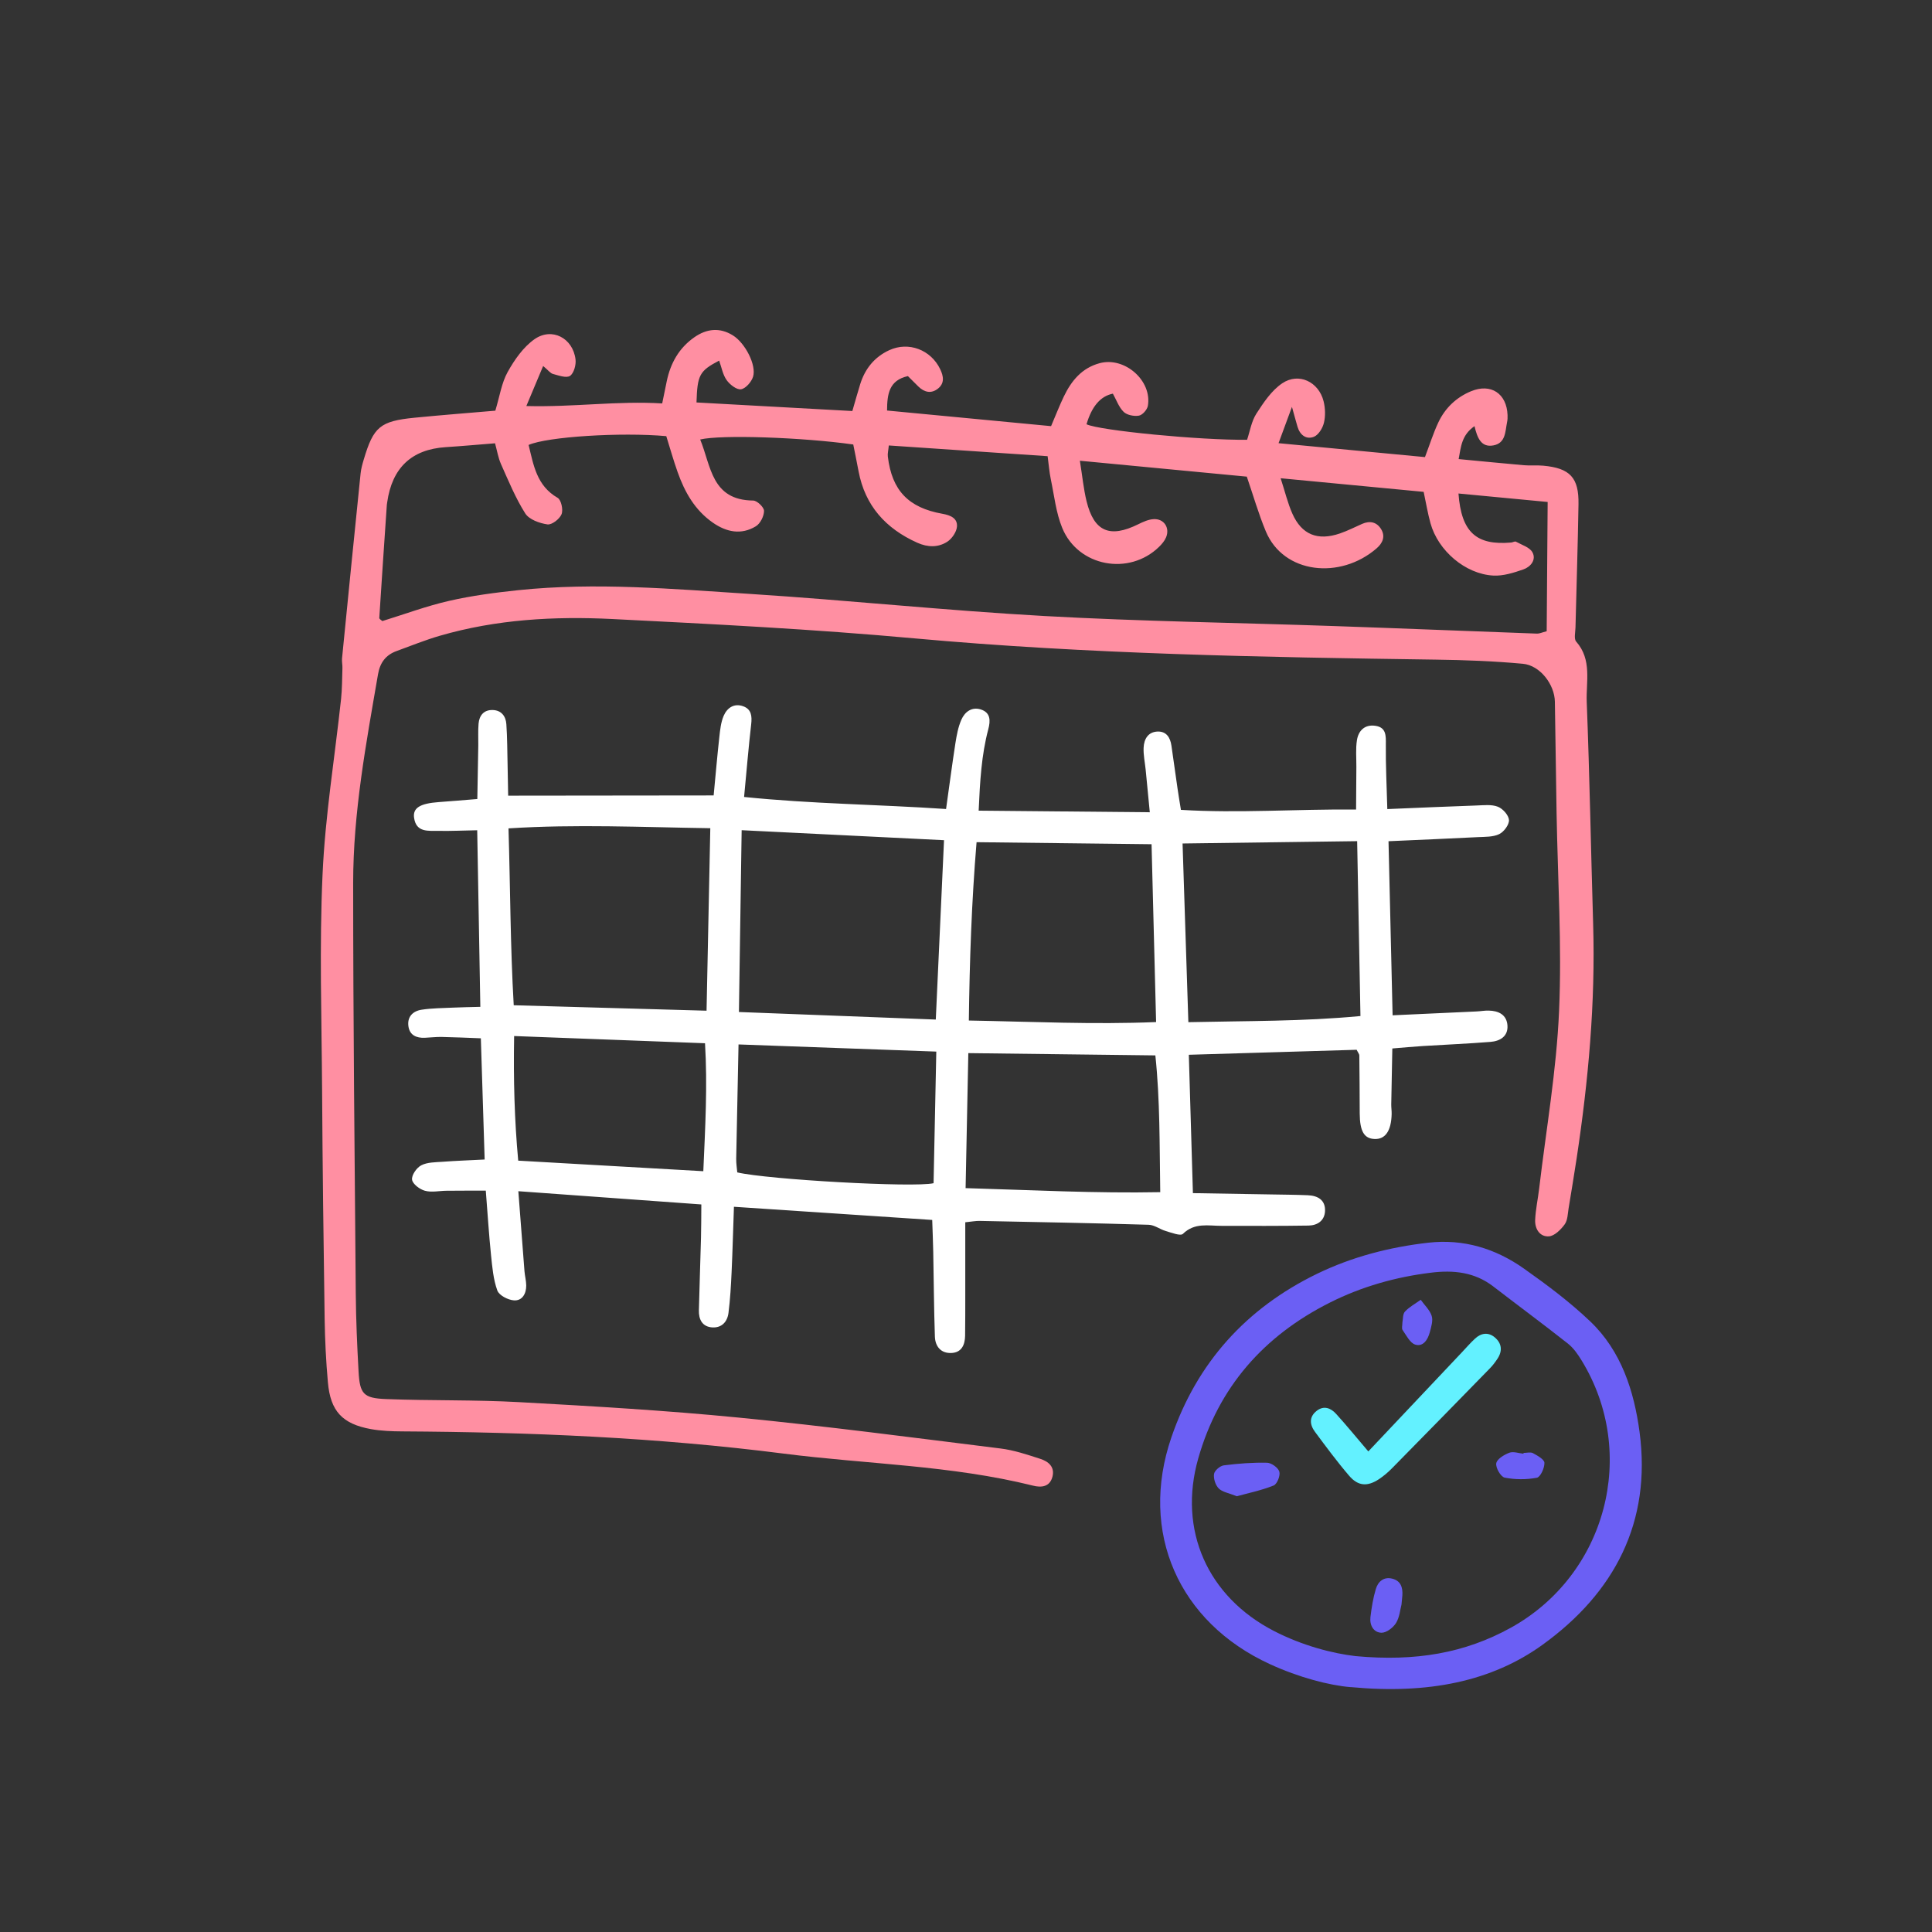 <?xml version="1.0" encoding="UTF-8"?> <svg xmlns="http://www.w3.org/2000/svg" id="Layer_1" data-name="Layer 1" viewBox="0 0 340.16 340.16"><rect x="0" y="0" width="340.16" height="340.16" fill="#333333" stroke="none"/><defs><style> .cls-1 { fill: #ff8fa2; } .cls-2 { fill: #63f1ff; } .cls-3 { fill: #6b5ff4; } .cls-4 { fill: #fff; } </style></defs><path class="cls-1" d="M87.21,72.31c.77-2.55,1.1-4.89,2.17-6.81,1.2-2.16,2.76-4.39,4.73-5.78,3.08-2.15,6.77-.19,7.22,3.56.12.96-.29,2.44-.97,2.9-.65.43-2-.07-3-.34-.46-.12-.82-.64-1.73-1.4-1,2.37-1.84,4.36-2.96,7.05,8.33.22,15.99-.94,23.92-.46.31-1.5.55-2.7.8-3.9.66-3.18,2.15-5.85,4.85-7.74,2.17-1.52,4.47-1.78,6.78-.35,2.16,1.32,4.2,5.24,3.57,7.29-.28.91-1.3,2.08-2.12,2.21-.76.12-1.97-.82-2.53-1.61-.68-.95-.89-2.24-1.32-3.44-3.47,1.82-3.84,2.52-3.99,7.37,9.11.5,18.22,1.01,27.44,1.51.52-1.78.93-3.27,1.39-4.75.85-2.71,2.52-4.77,5.1-5.96,3.41-1.58,7.34-.07,8.97,3.33.61,1.26.81,2.51-.42,3.46-1.19.92-2.39.61-3.43-.41-.6-.59-1.19-1.18-1.83-1.82-3.33.74-3.65,3.17-3.67,6.06,9.61.91,19.14,1.82,28.88,2.75.81-1.89,1.46-3.58,2.24-5.21,1.33-2.77,3.18-5.04,6.33-5.88,4.39-1.17,9.24,3.07,8.47,7.52-.12.67-.94,1.61-1.57,1.72-.85.15-2.1-.09-2.69-.66-.86-.84-1.29-2.13-1.9-3.21q-3.25.65-4.64,5.39c2.28,1.1,20.02,2.83,28.27,2.73.5-1.48.76-3.23,1.63-4.59,1.27-1.97,2.68-4.09,4.57-5.36,2.9-1.95,6.42-.25,7.27,3.17.3,1.2.35,2.59.06,3.79-.22.94-.96,2.15-1.78,2.47-1.33.52-2.44-.31-2.87-1.77-.24-.8-.45-1.61-.98-3.5-.98,2.65-1.61,4.37-2.36,6.39,8.98.86,17.41,1.66,25.78,2.45.83-2.18,1.46-4.21,2.36-6.12,1.19-2.52,3.16-4.4,5.74-5.47,3.52-1.46,6.3.41,6.44,4.2.02.42,0,.86-.09,1.27-.33,1.63-.23,3.65-2.39,4.06-2.17.41-2.85-1.32-3.34-3.39-2.28,1.58-2.39,3.66-2.79,5.8,3.93.37,7.7.75,11.48,1.08,1.13.1,2.28-.02,3.4.08,4.71.43,6.3,2.09,6.22,6.78-.12,7.24-.35,14.47-.53,21.71-.02.84-.3,1.99.12,2.48,2.83,3.2,1.72,7.07,1.86,10.64.51,13.04.74,26.1,1.13,39.14.41,13.82-.84,27.52-2.9,41.16-.45,2.95-.93,5.89-1.42,8.83-.16.98-.16,2.12-.7,2.85-.67.92-1.78,2.03-2.77,2.1-1.6.11-2.49-1.31-2.42-2.89.08-1.84.48-3.65.7-5.49,1.23-10.43,3.06-20.83,3.51-31.3.51-11.6-.24-23.25-.44-34.88-.11-6.53-.2-13.05-.3-19.58-.05-3.02-2.6-6.39-5.63-6.67-5.08-.47-10.19-.66-15.29-.73-30.67-.43-61.32-.97-91.9-3.75-17.67-1.61-35.41-2.51-53.13-3.4-10.22-.51-20.44.06-30.38,2.95-2.58.75-5.08,1.77-7.61,2.69-1.9.69-2.91,2.04-3.26,4.07-2.1,12.18-4.38,24.36-4.38,36.75,0,24.13.26,48.26.46,72.38.04,4.54.24,9.08.49,13.62.22,3.97.84,4.73,4.87,4.88,7.8.3,15.62.11,23.41.54,12.9.71,25.8,1.46,38.65,2.72,15.4,1.51,30.74,3.53,46.1,5.44,2.37.29,4.7,1.08,6.99,1.82,1.41.45,2.61,1.4,2.15,3.16-.47,1.8-1.97,1.93-3.43,1.56-14.41-3.59-29.26-3.77-43.9-5.64-22.29-2.85-44.7-3.78-67.15-3.91-1.84-.01-3.71-.08-5.51-.4-5.05-.92-7.13-3.16-7.58-8.26-.33-3.67-.51-7.37-.57-11.05-.2-13.48-.37-26.97-.45-40.45-.08-12.63-.49-25.28.08-37.89.46-10.32,2.15-20.59,3.26-30.89.19-1.8.18-3.63.24-5.45.02-.57-.12-1.14-.07-1.7,1.07-10.86,2.16-21.72,3.27-32.58.09-.84.32-1.67.57-2.49,1.7-5.71,2.88-6.71,8.89-7.31,4.77-.47,9.55-.84,14.22-1.24ZM225.47,84.18c.78,2.39,1.25,4.41,2.08,6.27,1.65,3.7,4.45,4.81,8.37,3.47,1.34-.46,2.61-1.11,3.9-1.68,1.36-.6,2.57-.34,3.34.91.81,1.31.26,2.5-.79,3.4-6.4,5.54-16.37,4.5-19.5-2.99-1.3-3.12-2.23-6.39-3.35-9.64-9.51-.91-19.16-1.82-29.39-2.8.44,2.74.65,4.98,1.18,7.14,1.31,5.34,4.09,6.52,9.08,4.05.87-.43,1.83-.87,2.76-.91,1.8-.08,2.85,1.53,2.16,3.2-.26.63-.75,1.2-1.24,1.68-5.26,5.14-14.23,3.5-17.04-3.31-1.11-2.7-1.42-5.75-2.03-8.65-.25-1.21-.34-2.46-.55-4-9.45-.64-18.63-1.26-27.96-1.89-.08.88-.24,1.44-.17,1.97.72,5.94,3.6,8.99,9.61,10.06,1.42.25,2.67.78,2.56,2.25-.07.94-.87,2.12-1.69,2.66-1.62,1.05-3.45,1.01-5.29.19-5.55-2.49-9.2-6.5-10.35-12.6-.3-1.62-.64-3.24-.93-4.7-8.9-1.26-23.27-1.76-26.95-.88,1.93,4.69,1.97,10.68,9.33,10.75.69,0,1.92,1.19,1.91,1.82,0,.93-.66,2.24-1.44,2.71-2.57,1.56-5.15,1.04-7.56-.63-3.18-2.21-4.97-5.39-6.22-8.93-.75-2.11-1.35-4.27-1.99-6.31-7.99-.72-20.96.1-24.24,1.55.87,3.54,1.41,7.18,5.11,9.31.63.36,1.01,2.11.69,2.89-.34.84-1.71,1.9-2.48,1.79-1.4-.2-3.23-.86-3.91-1.93-1.72-2.72-2.96-5.75-4.28-8.71-.49-1.11-.68-2.35-1.04-3.64-3.07.24-5.88.5-8.7.68q-9,.59-10.29,9.73c-.02.14-.05.28-.06.42-.45,6.64-.91,13.28-1.33,19.93-.01.17.36.37.54.54,3.92-1.21,7.78-2.65,11.76-3.56,3.99-.91,8.09-1.45,12.17-1.88,13.62-1.42,27.23-.21,40.82.66,17.28,1.11,34.52,2.93,51.81,3.89,17,.95,34.03,1.18,51.05,1.77,11.91.41,23.81.9,35.71,1.33.39.01.79-.19,1.68-.42.06-7.66.12-15.38.17-22.76-5.63-.54-10.63-1.01-15.7-1.49.5,6.85,3.17,9.17,9.29,8.63.28-.03.63-.25.82-.15,1.03.57,2.42.98,2.91,1.87.72,1.31-.32,2.57-1.58,3.01-1.7.59-3.55,1.18-5.3,1.09-4.94-.26-9.74-4.39-11.07-9.22-.49-1.76-.78-3.57-1.2-5.52-8.24-.78-16.38-1.56-25.22-2.4Z"></path><path class="cls-4" d="M244.3,142.45c5.76-.24,10.71-.46,15.66-.63,1.27-.04,2.65-.22,3.77.22.87.34,1.9,1.5,1.95,2.34.04.83-.89,2.08-1.72,2.48-1.08.52-2.47.47-3.74.53-5.07.26-10.15.47-15.75.72.24,10.28.48,20.26.72,30.65,5.22-.24,10.01-.46,14.79-.68.71-.03,1.42-.17,2.12-.15,1.74.03,3.17.72,3.31,2.6.14,1.94-1.31,2.78-2.99,2.91-3.96.32-7.93.48-11.9.73-1.68.11-3.36.26-5.38.43-.07,3.44-.14,6.67-.19,9.89,0,.57.09,1.14.07,1.7-.08,2.9-1.1,4.4-2.96,4.35-1.88-.05-2.64-1.35-2.66-4.49-.01-3.41-.03-6.81-.07-10.22,0-.25-.23-.5-.47-1-9.62.29-19.35.57-29.55.88.24,8.22.48,16.09.72,24.36,4.85.08,9.35.15,13.84.23,2.13.04,4.26.05,6.38.14,1.76.07,3.12.83,3.04,2.78-.07,1.68-1.32,2.53-2.88,2.56-5.11.08-10.21.06-15.32.05-2.36,0-4.76-.61-6.82,1.41-.43.42-1.99-.2-3-.49-1.03-.3-2.01-1.08-3.03-1.11-9.93-.3-19.87-.48-29.8-.68-.68-.01-1.37.13-2.49.24,0,4.33,0,8.54,0,12.75,0,2.41,0,4.83-.03,7.24-.03,1.57-.6,2.91-2.34,3.02-1.89.12-2.92-1.12-2.98-2.89-.17-4.96-.19-9.93-.29-14.9-.04-1.81-.11-3.63-.18-5.63-11.76-.78-23.17-1.54-34.91-2.32-.15,4.15-.24,7.82-.41,11.48-.11,2.41-.25,4.82-.55,7.21-.2,1.56-1.19,2.66-2.87,2.55-1.74-.12-2.38-1.4-2.34-2.99.1-4.26.26-8.51.37-12.77.05-1.81.04-3.63.06-5.89-10.74-.78-21.14-1.53-32.22-2.33.39,5.12.73,9.6,1.08,14.07.07.85.3,1.68.31,2.53.01,1.45-.71,2.72-2.16,2.62-1.05-.07-2.62-.88-2.93-1.74-.71-1.96-.89-4.14-1.11-6.24-.37-3.65-.6-7.31-.92-11.34-2.46,0-4.69,0-6.91.02-1.28.01-2.62.33-3.81,0-.91-.24-2.16-1.19-2.26-1.95-.11-.79.8-2.11,1.62-2.53,1.06-.55,2.46-.53,3.72-.62,2.38-.18,4.76-.26,7.44-.4-.23-7.17-.44-14.05-.67-21.34-2.46-.09-4.69-.2-6.91-.24-.99-.02-1.98.11-2.98.15-1.43.05-2.6-.43-2.85-1.95-.28-1.71.74-2.75,2.3-2.99,1.81-.28,3.67-.28,5.52-.37,1.4-.07,2.8-.08,4.83-.14-.18-10.36-.36-20.48-.55-31.09-2.39.04-4.58.15-6.77.11-1.78-.04-3.95.35-4.34-2.27-.27-1.78,1.05-2.56,4.36-2.8,2.1-.15,4.19-.33,6.77-.54.06-3.29.12-6.37.17-9.45.02-1.28-.06-2.56.05-3.83.13-1.43.92-2.42,2.46-2.39,1.53.03,2.33,1.07,2.43,2.47.17,2.4.16,4.82.22,7.23.04,1.68.07,3.36.1,5.38,12.13-.01,23.95-.03,36.18-.04.34-3.56.63-6.92,1-10.28.14-1.26.27-2.58.76-3.73.6-1.4,1.83-2.27,3.44-1.69,1.45.52,1.57,1.73,1.41,3.15-.47,4.06-.8,8.14-1.25,12.82,11.87,1.22,23.56,1.31,35.56,2.12.58-4.11,1.07-7.87,1.65-11.61.22-1.39.48-2.82,1.04-4.1.6-1.38,1.82-2.32,3.42-1.82,1.74.55,1.73,1.97,1.32,3.5-1.2,4.54-1.46,9.17-1.69,14.32,10.11.09,19.85.18,30.13.28-.28-2.85-.5-5.19-.73-7.52-.13-1.27-.41-2.54-.36-3.81.06-1.54.78-2.84,2.51-2.88,1.52-.03,2.19,1.08,2.39,2.49.36,2.53.71,5.06,1.08,7.58.16,1.12.35,2.23.59,3.72,10.16.62,20.29-.15,30.84-.06.02-2.8.03-5.17.05-7.54.01-1.56-.14-3.14.1-4.66.27-1.74,1.44-2.84,3.31-2.53,1.84.3,1.8,1.72,1.78,3.27-.04,3.65.15,7.29.26,11.4ZM164.76,179.52c.5-10.84.96-20.99,1.45-31.59-11.96-.59-23.61-1.17-35.63-1.76-.16,10.92-.32,21.22-.48,32.01,11.67.45,22.94.88,34.66,1.33ZM125.07,145.82c-12.12-.18-23.67-.73-35.54.03.32,10.59.32,20.81.92,31.14,11.56.33,22.54.64,33.95.96.22-10.77.44-21.18.66-32.13ZM171.94,148.29c-.88,10.55-1.22,20.8-1.36,31.39,11.24.2,21.9.73,32.97.27-.27-10.63-.53-20.78-.8-31.31-10.43-.12-20.43-.24-30.82-.36ZM209.23,179.97c10.34-.23,20.17-.12,30.3-1.08-.2-10.46-.39-20.46-.58-30.79-10.48.14-20.48.28-30.74.41.34,10.59.67,20.75,1.02,31.45ZM164.85,185.15c-11.86-.43-23.24-.84-34.82-1.26-.15,7.11-.29,13.62-.41,20.14-.01.82.12,1.64.19,2.39,5.34,1.26,31.16,2.71,34.56,1.9.15-7.4.31-14.88.48-23.17ZM170.01,209.19c11.74.34,22.85.93,34.27.71-.13-8.35-.03-16.2-.86-24.08-11.2-.14-21.93-.26-32.93-.4-.16,7.98-.31,15.59-.48,23.76ZM90.52,182.42c-.13,7.75.06,14.73.72,21.93,11.08.63,21.73,1.24,32.59,1.86.34-7.8.75-15.06.3-22.53-11.43-.43-22.28-.84-33.62-1.27Z"></path><path class="cls-3" d="M237.81,297.05c-3.82-.32-9.13-1.71-14.22-4.05-16.06-7.37-23.08-23.21-17.35-39.93,4.49-13.11,13.15-22.72,25.63-28.79,6.18-3,12.76-4.7,19.58-5.48,6.22-.71,11.86,1.02,16.87,4.56,4.05,2.86,8.06,5.86,11.64,9.27,5.5,5.22,7.75,12.32,8.71,19.49,2.12,15.86-4.39,28.3-17.07,37.46-8.93,6.45-20.09,8.75-33.79,7.46ZM238.72,291.59c10.55.97,19.22-.54,27.3-5.01,16.8-9.31,22.47-30.72,12.43-47.08-.66-1.08-1.43-2.18-2.41-2.95-4.34-3.42-8.77-6.7-13.15-10.07-3.27-2.51-6.98-2.89-10.9-2.41-6.25.76-12.24,2.45-17.86,5.28-11.6,5.84-19.58,14.84-23.16,27.43-3.59,12.62,1.64,24.35,13.33,30.38,4.98,2.57,10.3,3.96,14.42,4.43Z"></path><path class="cls-2" d="M240.92,255.54c5.76-6.1,11.1-11.75,16.44-17.41.78-.82,1.52-1.69,2.35-2.45,1.06-.99,2.33-1.17,3.46-.22,1.26,1.05,1.4,2.41.47,3.79-.39.59-.82,1.16-1.31,1.66-5.73,5.88-11.48,11.75-17.24,17.6-.69.7-1.46,1.36-2.28,1.91-2.04,1.35-3.69,1.26-5.27-.59-2.12-2.47-4.06-5.1-6-7.71-.95-1.27-1.1-2.65.31-3.74,1.27-.97,2.48-.45,3.4.56,1.79,1.97,3.48,4.04,5.66,6.6Z"></path><path class="cls-3" d="M217.74,263.43c-1.42-.57-2.53-.73-3.16-1.36-.58-.59-.95-1.73-.83-2.55.09-.6,1.06-1.44,1.73-1.52,2.52-.32,5.07-.52,7.61-.46.77.02,1.96.87,2.16,1.58.2.69-.4,2.19-1.01,2.43-2.19.87-4.52,1.35-6.49,1.89Z"></path><path class="cls-3" d="M246.76,282.49c-.24.9-.34,2.27-.98,3.29-.51.81-1.69,1.71-2.55,1.69-1.41-.04-2.11-1.34-1.94-2.76.2-1.67.47-3.35.95-4.95.39-1.3,1.38-2.19,2.9-1.81,1.49.38,1.86,1.55,1.77,2.95-.03.42-.08.84-.15,1.59Z"></path><path class="cls-3" d="M268.24,255.81c.56,0,1.23-.19,1.66.04.79.43,2.01,1.1,2.02,1.71.03.9-.7,2.5-1.33,2.62-1.84.35-3.84.34-5.67-.02-.69-.14-1.61-1.74-1.48-2.52.12-.75,1.38-1.51,2.3-1.86.7-.27,1.65.09,2.49.17,0-.04,0-.08.01-.12Z"></path><path class="cls-3" d="M246.92,232.79c.12-.55.04-1.44.45-1.87.78-.83,1.83-1.39,2.77-2.07.67.94,1.6,1.79,1.93,2.83.27.84-.08,1.94-.33,2.88-.34,1.29-1.16,2.61-2.56,2.18-.93-.29-1.57-1.63-2.23-2.57-.2-.28-.03-.82-.03-1.38Z"></path></svg> 